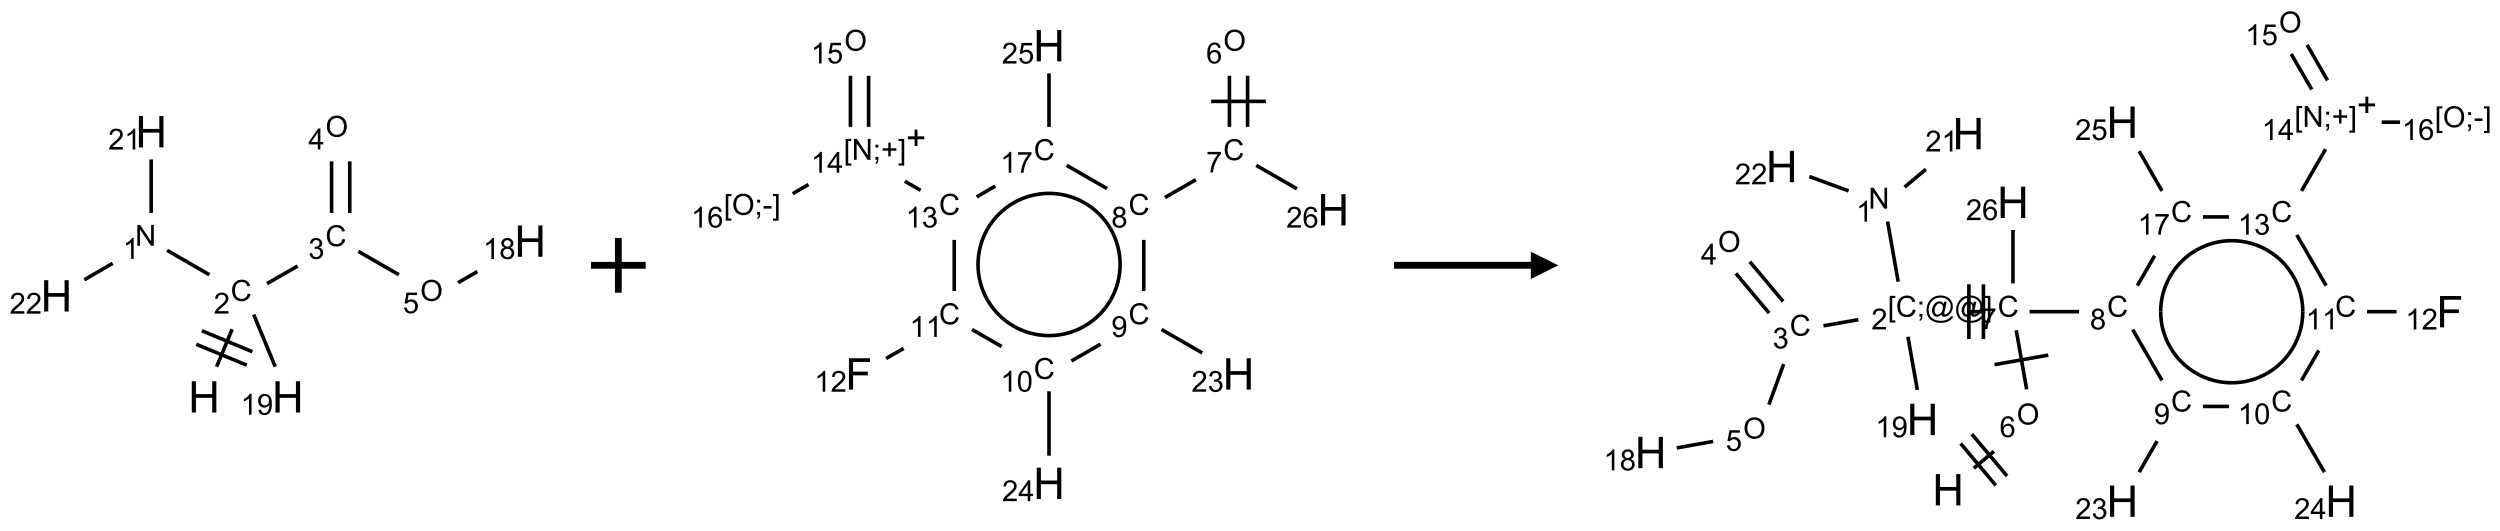 <?xml version="1.0" encoding="UTF-8"?>
<svg xmlns="http://www.w3.org/2000/svg" xmlns:xlink="http://www.w3.org/1999/xlink" width="914" height="194" viewBox="0 0 914 194">
<defs>
<g>
<g id="glyph-0-0">
<path d="M 2 0 L 2 -10 L 10 -10 L 10 0 Z M 2.25 -0.25 L 9.75 -0.25 L 9.75 -9.75 L 2.25 -9.75 Z M 2.25 -0.25 "/>
</g>
<g id="glyph-0-1">
<path d="M 1.281 0 L 1.281 -11.453 L 2.797 -11.453 L 2.797 -6.75 L 8.75 -6.75 L 8.75 -11.453 L 10.266 -11.453 L 10.266 0 L 8.75 0 L 8.75 -5.398 L 2.797 -5.398 L 2.797 0 Z M 1.281 0 "/>
</g>
<g id="glyph-0-2">
<path d="M 1.312 0 L 1.312 -11.453 L 9.039 -11.453 L 9.039 -10.102 L 2.828 -10.102 L 2.828 -6.555 L 8.203 -6.555 L 8.203 -5.203 L 2.828 -5.203 L 2.828 0 Z M 1.312 0 "/>
</g>
<g id="glyph-1-0">
<path d="M 1.332 0 L 1.332 -6.668 L 6.668 -6.668 L 6.668 0 Z M 1.5 -0.168 L 6.5 -0.168 L 6.5 -6.5 L 1.5 -6.5 Z M 1.5 -0.168 "/>
</g>
<g id="glyph-1-1">
<path d="M 6.27 -2.676 L 7.281 -2.422 C 7.07 -1.594 6.688 -0.961 6.137 -0.523 C 5.586 -0.086 4.914 0.129 4.121 0.129 C 3.297 0.129 2.629 -0.039 2.113 -0.371 C 1.598 -0.707 1.203 -1.191 0.934 -1.828 C 0.664 -2.465 0.531 -3.145 0.531 -3.875 C 0.531 -4.672 0.684 -5.363 0.988 -5.957 C 1.293 -6.547 1.723 -6.996 2.285 -7.305 C 2.844 -7.613 3.461 -7.766 4.137 -7.766 C 4.898 -7.766 5.543 -7.57 6.062 -7.184 C 6.582 -6.793 6.945 -6.246 7.152 -5.543 L 6.156 -5.309 C 5.98 -5.863 5.723 -6.266 5.387 -6.52 C 5.051 -6.773 4.625 -6.902 4.113 -6.902 C 3.527 -6.902 3.039 -6.762 2.645 -6.48 C 2.25 -6.199 1.973 -5.82 1.812 -5.348 C 1.652 -4.871 1.574 -4.383 1.574 -3.879 C 1.574 -3.23 1.668 -2.664 1.855 -2.18 C 2.047 -1.695 2.34 -1.332 2.738 -1.094 C 3.137 -0.855 3.57 -0.734 4.035 -0.734 C 4.602 -0.734 5.082 -0.898 5.473 -1.223 C 5.867 -1.551 6.133 -2.035 6.27 -2.676 Z M 6.27 -2.676 "/>
</g>
<g id="glyph-1-2">
<path d="M 5.371 -0.902 L 5.371 0 L 0.324 0 C 0.316 -0.227 0.352 -0.441 0.434 -0.652 C 0.562 -0.996 0.766 -1.332 1.051 -1.668 C 1.332 -2 1.742 -2.387 2.277 -2.824 C 3.105 -3.504 3.668 -4.043 3.957 -4.441 C 4.25 -4.84 4.395 -5.215 4.395 -5.566 C 4.395 -5.938 4.262 -6.254 3.996 -6.508 C 3.73 -6.762 3.387 -6.891 2.957 -6.891 C 2.508 -6.891 2.145 -6.754 1.875 -6.484 C 1.605 -6.215 1.469 -5.84 1.465 -5.359 L 0.5 -5.457 C 0.566 -6.176 0.812 -6.727 1.246 -7.102 C 1.676 -7.477 2.254 -7.668 2.98 -7.668 C 3.711 -7.668 4.293 -7.465 4.719 -7.059 C 5.145 -6.652 5.359 -6.148 5.359 -5.547 C 5.359 -5.242 5.297 -4.941 5.172 -4.645 C 5.047 -4.352 4.84 -4.039 4.551 -3.715 C 4.262 -3.387 3.777 -2.938 3.105 -2.371 C 2.543 -1.898 2.18 -1.578 2.02 -1.41 C 1.859 -1.242 1.73 -1.07 1.625 -0.902 Z M 5.371 -0.902 "/>
</g>
<g id="glyph-1-3">
<path d="M 0.812 0 L 0.812 -7.637 L 1.848 -7.637 L 5.859 -1.641 L 5.859 -7.637 L 6.828 -7.637 L 6.828 0 L 5.793 0 L 1.781 -6 L 1.781 0 Z M 0.812 0 "/>
</g>
<g id="glyph-1-4">
<path d="M 3.973 0 L 3.035 0 L 3.035 -5.973 C 2.809 -5.758 2.516 -5.543 2.148 -5.328 C 1.781 -5.113 1.453 -4.953 1.16 -4.844 L 1.16 -5.75 C 1.684 -5.996 2.145 -6.297 2.535 -6.645 C 2.93 -6.996 3.207 -7.336 3.371 -7.668 L 3.973 -7.668 Z M 3.973 0 "/>
</g>
<g id="glyph-1-5">
<path d="M 0.449 -2.016 L 1.387 -2.141 C 1.492 -1.609 1.676 -1.227 1.934 -0.992 C 2.191 -0.758 2.508 -0.641 2.879 -0.641 C 3.32 -0.641 3.695 -0.793 3.996 -1.098 C 4.301 -1.402 4.453 -1.781 4.453 -2.234 C 4.453 -2.664 4.312 -3.02 4.031 -3.301 C 3.75 -3.578 3.391 -3.719 2.957 -3.719 C 2.781 -3.719 2.562 -3.684 2.297 -3.613 L 2.402 -4.438 C 2.465 -4.43 2.516 -4.426 2.551 -4.426 C 2.949 -4.426 3.312 -4.531 3.629 -4.738 C 3.949 -4.949 4.109 -5.27 4.109 -5.703 C 4.109 -6.047 3.992 -6.332 3.762 -6.559 C 3.527 -6.785 3.227 -6.895 2.859 -6.895 C 2.496 -6.895 2.191 -6.781 1.949 -6.551 C 1.707 -6.324 1.547 -5.98 1.48 -5.52 L 0.543 -5.688 C 0.656 -6.316 0.918 -6.805 1.324 -7.148 C 1.73 -7.492 2.234 -7.668 2.84 -7.668 C 3.254 -7.668 3.641 -7.578 3.988 -7.398 C 4.34 -7.219 4.609 -6.977 4.793 -6.668 C 4.98 -6.359 5.074 -6.031 5.074 -5.684 C 5.074 -5.352 4.984 -5.051 4.809 -4.781 C 4.629 -4.512 4.367 -4.297 4.02 -4.137 C 4.473 -4.031 4.824 -3.816 5.074 -3.488 C 5.324 -3.16 5.449 -2.75 5.449 -2.254 C 5.449 -1.59 5.203 -1.023 4.719 -0.559 C 4.234 -0.098 3.617 0.137 2.875 0.137 C 2.203 0.137 1.648 -0.062 1.207 -0.465 C 0.762 -0.863 0.512 -1.379 0.449 -2.016 Z M 0.449 -2.016 "/>
</g>
<g id="glyph-1-6">
<path d="M 0.516 -3.719 C 0.516 -4.984 0.855 -5.977 1.535 -6.695 C 2.215 -7.414 3.094 -7.77 4.172 -7.77 C 4.875 -7.77 5.512 -7.602 6.078 -7.266 C 6.645 -6.93 7.074 -6.461 7.371 -5.855 C 7.668 -5.254 7.816 -4.57 7.816 -3.809 C 7.816 -3.035 7.66 -2.34 7.348 -1.73 C 7.035 -1.117 6.594 -0.656 6.02 -0.34 C 5.449 -0.027 4.828 0.129 4.168 0.129 C 3.449 0.129 2.805 -0.043 2.238 -0.391 C 1.672 -0.738 1.246 -1.211 0.953 -1.812 C 0.66 -2.414 0.516 -3.047 0.516 -3.719 Z M 1.559 -3.703 C 1.559 -2.781 1.805 -2.059 2.301 -1.527 C 2.793 -1 3.414 -0.734 4.16 -0.734 C 4.922 -0.734 5.547 -1 6.039 -1.535 C 6.531 -2.07 6.777 -2.828 6.777 -3.812 C 6.777 -4.434 6.672 -4.977 6.461 -5.441 C 6.25 -5.902 5.945 -6.262 5.539 -6.52 C 5.133 -6.773 4.68 -6.902 4.176 -6.902 C 3.461 -6.902 2.848 -6.656 2.332 -6.164 C 1.816 -5.672 1.559 -4.852 1.559 -3.703 Z M 1.559 -3.703 "/>
</g>
<g id="glyph-1-7">
<path d="M 3.449 0 L 3.449 -1.828 L 0.137 -1.828 L 0.137 -2.688 L 3.621 -7.637 L 4.387 -7.637 L 4.387 -2.688 L 5.418 -2.688 L 5.418 -1.828 L 4.387 -1.828 L 4.387 0 Z M 3.449 -2.688 L 3.449 -6.129 L 1.059 -2.688 Z M 3.449 -2.688 "/>
</g>
<g id="glyph-1-8">
<path d="M 0.441 -2 L 1.426 -2.082 C 1.5 -1.605 1.668 -1.242 1.934 -1.004 C 2.199 -0.762 2.52 -0.641 2.895 -0.641 C 3.348 -0.641 3.73 -0.812 4.043 -1.152 C 4.355 -1.492 4.512 -1.941 4.512 -2.504 C 4.512 -3.039 4.359 -3.461 4.059 -3.77 C 3.758 -4.078 3.367 -4.234 2.879 -4.234 C 2.578 -4.234 2.305 -4.164 2.062 -4.027 C 1.82 -3.891 1.629 -3.715 1.488 -3.496 L 0.609 -3.609 L 1.348 -7.531 L 5.145 -7.531 L 5.145 -6.637 L 2.098 -6.637 L 1.688 -4.582 C 2.145 -4.902 2.625 -5.062 3.129 -5.062 C 3.797 -5.062 4.359 -4.832 4.816 -4.371 C 5.277 -3.91 5.504 -3.312 5.504 -2.59 C 5.504 -1.898 5.305 -1.301 4.902 -0.797 C 4.41 -0.18 3.742 0.129 2.895 0.129 C 2.199 0.129 1.633 -0.062 1.195 -0.453 C 0.758 -0.844 0.504 -1.359 0.441 -2 Z M 0.441 -2 "/>
</g>
<g id="glyph-1-9">
<path d="M 1.887 -4.141 C 1.496 -4.281 1.207 -4.484 1.02 -4.75 C 0.832 -5.016 0.738 -5.328 0.738 -5.699 C 0.738 -6.254 0.938 -6.719 1.34 -7.098 C 1.738 -7.477 2.27 -7.668 2.934 -7.668 C 3.598 -7.668 4.137 -7.473 4.543 -7.086 C 4.949 -6.699 5.152 -6.227 5.152 -5.672 C 5.152 -5.316 5.059 -5.008 4.871 -4.746 C 4.688 -4.484 4.406 -4.281 4.027 -4.141 C 4.496 -3.988 4.852 -3.742 5.098 -3.402 C 5.34 -3.062 5.465 -2.656 5.465 -2.184 C 5.465 -1.531 5.234 -0.98 4.77 -0.535 C 4.309 -0.09 3.703 0.129 2.949 0.129 C 2.195 0.129 1.586 -0.094 1.125 -0.539 C 0.664 -0.984 0.434 -1.543 0.434 -2.207 C 0.434 -2.703 0.559 -3.121 0.809 -3.457 C 1.062 -3.793 1.422 -4.02 1.887 -4.141 Z M 1.699 -5.73 C 1.699 -5.367 1.812 -5.074 2.047 -4.844 C 2.281 -4.613 2.582 -4.5 2.953 -4.5 C 3.312 -4.5 3.609 -4.613 3.84 -4.84 C 4.07 -5.066 4.188 -5.348 4.188 -5.676 C 4.188 -6.02 4.07 -6.309 3.832 -6.543 C 3.594 -6.777 3.297 -6.895 2.941 -6.895 C 2.586 -6.895 2.289 -6.781 2.051 -6.551 C 1.816 -6.324 1.699 -6.047 1.699 -5.73 Z M 1.395 -2.203 C 1.395 -1.938 1.461 -1.676 1.586 -1.426 C 1.711 -1.176 1.902 -0.984 2.152 -0.848 C 2.402 -0.711 2.672 -0.641 2.957 -0.641 C 3.406 -0.641 3.777 -0.785 4.066 -1.074 C 4.359 -1.363 4.504 -1.727 4.504 -2.172 C 4.504 -2.625 4.355 -2.996 4.055 -3.293 C 3.754 -3.586 3.379 -3.734 2.926 -3.734 C 2.484 -3.734 2.121 -3.59 1.832 -3.297 C 1.543 -3.004 1.395 -2.641 1.395 -2.203 Z M 1.395 -2.203 "/>
</g>
<g id="glyph-1-10">
<path d="M 0.582 -1.766 L 1.484 -1.848 C 1.562 -1.426 1.707 -1.117 1.922 -0.926 C 2.137 -0.734 2.414 -0.641 2.75 -0.641 C 3.039 -0.641 3.289 -0.707 3.508 -0.84 C 3.727 -0.973 3.902 -1.148 4.043 -1.367 C 4.18 -1.586 4.297 -1.887 4.391 -2.262 C 4.484 -2.637 4.531 -3.016 4.531 -3.406 C 4.531 -3.449 4.531 -3.512 4.527 -3.594 C 4.34 -3.297 4.082 -3.055 3.758 -2.867 C 3.434 -2.68 3.082 -2.59 2.703 -2.59 C 2.07 -2.59 1.535 -2.816 1.098 -3.277 C 0.66 -3.734 0.441 -4.34 0.441 -5.09 C 0.441 -5.863 0.672 -6.484 1.129 -6.957 C 1.586 -7.43 2.156 -7.668 2.844 -7.668 C 3.34 -7.668 3.793 -7.531 4.207 -7.266 C 4.617 -7 4.93 -6.617 5.145 -6.121 C 5.355 -5.629 5.465 -4.91 5.465 -3.973 C 5.465 -2.996 5.359 -2.223 5.145 -1.645 C 4.934 -1.066 4.617 -0.625 4.199 -0.324 C 3.781 -0.02 3.293 0.129 2.73 0.129 C 2.133 0.129 1.645 -0.035 1.266 -0.367 C 0.887 -0.699 0.66 -1.164 0.582 -1.766 Z M 4.422 -5.137 C 4.422 -5.676 4.277 -6.102 3.992 -6.418 C 3.707 -6.734 3.359 -6.891 2.957 -6.891 C 2.543 -6.891 2.18 -6.719 1.871 -6.379 C 1.562 -6.039 1.406 -5.598 1.406 -5.059 C 1.406 -4.57 1.555 -4.176 1.848 -3.871 C 2.141 -3.566 2.5 -3.418 2.934 -3.418 C 3.367 -3.418 3.723 -3.57 4.004 -3.871 C 4.281 -4.176 4.422 -4.598 4.422 -5.137 Z M 4.422 -5.137 "/>
</g>
<g id="glyph-1-11">
<path d="M 5.309 -5.766 L 4.375 -5.691 C 4.293 -6.059 4.172 -6.328 4.02 -6.496 C 3.766 -6.762 3.453 -6.895 3.082 -6.895 C 2.785 -6.895 2.523 -6.812 2.297 -6.645 C 2 -6.43 1.77 -6.117 1.598 -5.703 C 1.43 -5.289 1.34 -4.703 1.332 -3.938 C 1.559 -4.281 1.836 -4.535 2.16 -4.703 C 2.488 -4.871 2.828 -4.953 3.188 -4.953 C 3.812 -4.953 4.344 -4.723 4.785 -4.262 C 5.223 -3.801 5.441 -3.207 5.441 -2.48 C 5.441 -2 5.34 -1.555 5.133 -1.145 C 4.926 -0.73 4.641 -0.418 4.281 -0.199 C 3.922 0.02 3.512 0.129 3.051 0.129 C 2.27 0.129 1.633 -0.156 1.141 -0.73 C 0.648 -1.305 0.402 -2.254 0.402 -3.574 C 0.402 -5.051 0.672 -6.121 1.219 -6.793 C 1.695 -7.375 2.336 -7.668 3.141 -7.668 C 3.742 -7.668 4.234 -7.5 4.617 -7.16 C 5 -6.824 5.23 -6.359 5.309 -5.766 Z M 1.48 -2.473 C 1.48 -2.152 1.547 -1.844 1.684 -1.547 C 1.82 -1.25 2.016 -1.027 2.262 -0.871 C 2.508 -0.719 2.766 -0.641 3.035 -0.641 C 3.434 -0.641 3.773 -0.801 4.059 -1.121 C 4.344 -1.441 4.484 -1.875 4.484 -2.422 C 4.484 -2.949 4.344 -3.367 4.062 -3.668 C 3.781 -3.973 3.426 -4.125 3 -4.125 C 2.578 -4.125 2.219 -3.973 1.922 -3.668 C 1.625 -3.363 1.48 -2.969 1.48 -2.473 Z M 1.48 -2.473 "/>
</g>
<g id="glyph-1-12">
<path d="M 0.504 -6.637 L 0.504 -7.535 L 5.449 -7.535 L 5.449 -6.809 C 4.961 -6.289 4.48 -5.602 4.004 -4.746 C 3.527 -3.887 3.156 -3.004 2.895 -2.098 C 2.707 -1.461 2.59 -0.762 2.535 0 L 1.574 0 C 1.582 -0.602 1.703 -1.328 1.926 -2.176 C 2.152 -3.027 2.477 -3.848 2.898 -4.637 C 3.32 -5.426 3.77 -6.094 4.246 -6.637 Z M 0.504 -6.637 "/>
</g>
<g id="glyph-1-13">
<path d="M 0.441 -3.766 C 0.441 -4.668 0.535 -5.395 0.723 -5.945 C 0.906 -6.496 1.184 -6.922 1.551 -7.219 C 1.918 -7.516 2.375 -7.668 2.934 -7.668 C 3.344 -7.668 3.703 -7.586 4.012 -7.418 C 4.32 -7.254 4.574 -7.016 4.777 -6.707 C 4.977 -6.395 5.137 -6.016 5.25 -5.57 C 5.363 -5.125 5.422 -4.523 5.422 -3.766 C 5.422 -2.871 5.328 -2.148 5.145 -1.598 C 4.961 -1.047 4.688 -0.621 4.32 -0.32 C 3.953 -0.02 3.492 0.129 2.934 0.129 C 2.195 0.129 1.617 -0.133 1.199 -0.66 C 0.695 -1.297 0.441 -2.332 0.441 -3.766 Z M 1.406 -3.766 C 1.406 -2.512 1.555 -1.68 1.848 -1.262 C 2.141 -0.848 2.5 -0.641 2.934 -0.641 C 3.363 -0.641 3.727 -0.848 4.02 -1.266 C 4.312 -1.684 4.457 -2.516 4.457 -3.766 C 4.457 -5.023 4.312 -5.859 4.02 -6.27 C 3.727 -6.684 3.359 -6.891 2.922 -6.891 C 2.492 -6.891 2.148 -6.707 1.891 -6.344 C 1.566 -5.879 1.406 -5.02 1.406 -3.766 Z M 1.406 -3.766 "/>
</g>
<g id="glyph-1-14">
<path d="M 0.723 2.121 L 0.723 -7.637 L 2.793 -7.637 L 2.793 -6.859 L 1.66 -6.859 L 1.66 1.344 L 2.793 1.344 L 2.793 2.121 Z M 0.723 2.121 "/>
</g>
<g id="glyph-1-15">
<path d="M 0.949 -4.465 L 0.949 -5.531 L 2.016 -5.531 L 2.016 -4.465 Z M 0.949 0 L 0.949 -1.066 L 2.016 -1.066 L 2.016 0 C 2.016 0.391 1.945 0.711 1.809 0.949 C 1.668 1.191 1.449 1.379 1.145 1.512 L 0.887 1.109 C 1.082 1.023 1.23 0.895 1.324 0.727 C 1.418 0.559 1.469 0.316 1.48 0 Z M 0.949 0 "/>
</g>
<g id="glyph-1-16">
<path d="M 2.672 -1.234 L 2.672 -3.328 L 0.594 -3.328 L 0.594 -4.203 L 2.672 -4.203 L 2.672 -6.281 L 3.559 -6.281 L 3.559 -4.203 L 5.637 -4.203 L 5.637 -3.328 L 3.559 -3.328 L 3.559 -1.234 Z M 2.672 -1.234 "/>
</g>
<g id="glyph-1-17">
<path d="M 2.27 2.121 L 0.203 2.121 L 0.203 1.344 L 1.332 1.344 L 1.332 -6.859 L 0.203 -6.859 L 0.203 -7.637 L 2.27 -7.637 Z M 2.27 2.121 "/>
</g>
<g id="glyph-1-18">
<path d="M 0.34 -2.293 L 0.34 -3.234 L 3.219 -3.234 L 3.219 -2.293 Z M 0.34 -2.293 "/>
</g>
<g id="glyph-1-19">
<path d="M 6.047 -0.848 C 5.82 -0.59 5.57 -0.379 5.289 -0.223 C 5.008 -0.062 4.73 0.016 4.449 0.016 C 4.141 0.016 3.84 -0.074 3.547 -0.254 C 3.254 -0.434 3.02 -0.715 2.836 -1.09 C 2.652 -1.465 2.562 -1.875 2.562 -2.324 C 2.562 -2.875 2.703 -3.43 2.988 -3.98 C 3.27 -4.535 3.621 -4.953 4.043 -5.23 C 4.461 -5.508 4.871 -5.645 5.266 -5.645 C 5.566 -5.645 5.855 -5.566 6.129 -5.41 C 6.402 -5.25 6.641 -5.012 6.84 -4.688 L 7.016 -5.496 L 7.949 -5.496 L 7.199 -2 C 7.094 -1.516 7.043 -1.246 7.043 -1.191 C 7.043 -1.098 7.078 -1.02 7.148 -0.949 C 7.219 -0.883 7.305 -0.848 7.406 -0.848 C 7.59 -0.848 7.832 -0.953 8.129 -1.168 C 8.527 -1.445 8.84 -1.816 9.07 -2.285 C 9.301 -2.75 9.418 -3.234 9.418 -3.73 C 9.418 -4.309 9.27 -4.852 8.973 -5.355 C 8.676 -5.859 8.23 -6.262 7.645 -6.562 C 7.055 -6.863 6.406 -7.016 5.691 -7.016 C 4.879 -7.016 4.137 -6.824 3.465 -6.445 C 2.793 -6.066 2.273 -5.52 1.902 -4.809 C 1.535 -4.098 1.348 -3.34 1.348 -2.527 C 1.348 -1.676 1.535 -0.941 1.902 -0.328 C 2.273 0.285 2.809 0.742 3.508 1.035 C 4.207 1.328 4.984 1.473 5.832 1.473 C 6.742 1.473 7.504 1.32 8.121 1.016 C 8.734 0.711 9.195 0.34 9.5 -0.098 L 10.441 -0.098 C 10.266 0.266 9.961 0.637 9.531 1.016 C 9.102 1.395 8.59 1.695 7.996 1.914 C 7.402 2.133 6.688 2.246 5.848 2.246 C 5.078 2.246 4.367 2.145 3.715 1.949 C 3.066 1.75 2.512 1.453 2.051 1.055 C 1.594 0.656 1.25 0.199 1.016 -0.316 C 0.723 -0.973 0.578 -1.684 0.578 -2.441 C 0.578 -3.289 0.75 -4.098 1.098 -4.863 C 1.523 -5.805 2.125 -6.527 2.902 -7.027 C 3.684 -7.527 4.629 -7.777 5.738 -7.777 C 6.602 -7.777 7.375 -7.602 8.059 -7.246 C 8.746 -6.895 9.285 -6.371 9.684 -5.672 C 10.02 -5.07 10.188 -4.418 10.188 -3.715 C 10.188 -2.707 9.832 -1.812 9.125 -1.031 C 8.492 -0.328 7.801 0.02 7.051 0.02 C 6.812 0.02 6.617 -0.016 6.473 -0.09 C 6.324 -0.16 6.215 -0.266 6.145 -0.402 C 6.102 -0.488 6.066 -0.637 6.047 -0.848 Z M 3.527 -2.262 C 3.527 -1.785 3.641 -1.414 3.863 -1.152 C 4.09 -0.887 4.348 -0.754 4.641 -0.754 C 4.836 -0.754 5.039 -0.812 5.254 -0.93 C 5.469 -1.047 5.676 -1.219 5.871 -1.449 C 6.066 -1.676 6.23 -1.969 6.355 -2.32 C 6.48 -2.672 6.543 -3.027 6.543 -3.379 C 6.543 -3.852 6.426 -4.219 6.191 -4.48 C 5.957 -4.738 5.672 -4.871 5.332 -4.871 C 5.109 -4.871 4.902 -4.812 4.707 -4.699 C 4.512 -4.586 4.32 -4.406 4.137 -4.156 C 3.953 -3.906 3.805 -3.602 3.691 -3.246 C 3.582 -2.887 3.527 -2.559 3.527 -2.262 Z M 3.527 -2.262 "/>
</g>
</g>
</defs>
<path fill="none" stroke-width="0.033" stroke-linecap="butt" stroke-linejoin="miter" stroke="rgb(0%, 0%, 0%)" stroke-opacity="1" stroke-miterlimit="10" d="M 1.464 2.148 L 1.606 1.805 " transform="matrix(40, 0, 0, 40, 20.629, 48.158)"/>
<path fill="none" stroke-width="0.033" stroke-linecap="butt" stroke-linejoin="miter" stroke="rgb(0%, 0%, 0%)" stroke-opacity="1" stroke-miterlimit="10" d="M 1.791 2.011 L 1.329 1.819 " transform="matrix(40, 0, 0, 40, 20.629, 48.158)"/>
<path fill="none" stroke-width="0.033" stroke-linecap="butt" stroke-linejoin="miter" stroke="rgb(0%, 0%, 0%)" stroke-opacity="1" stroke-miterlimit="10" d="M 1.74 2.134 L 1.278 1.943 " transform="matrix(40, 0, 0, 40, 20.629, 48.158)"/>
<path fill="none" stroke-width="0.033" stroke-linecap="butt" stroke-linejoin="miter" stroke="rgb(0%, 0%, 0%)" stroke-opacity="1" stroke-miterlimit="10" d="M 1.398 1.307 L 1.011 1.084 " transform="matrix(40, 0, 0, 40, 20.629, 48.158)"/>
<path fill="none" stroke-width="0.033" stroke-linecap="butt" stroke-linejoin="miter" stroke="rgb(0%, 0%, 0%)" stroke-opacity="1" stroke-miterlimit="10" d="M 0.866 0.742 L 0.866 0.253 " transform="matrix(40, 0, 0, 40, 20.629, 48.158)"/>
<path fill="none" stroke-width="0.033" stroke-linecap="butt" stroke-linejoin="miter" stroke="rgb(0%, 0%, 0%)" stroke-opacity="1" stroke-miterlimit="10" d="M 0.514 1.203 L 0.255 1.353 " transform="matrix(40, 0, 0, 40, 20.629, 48.158)"/>
<path fill="none" stroke-width="0.033" stroke-linecap="butt" stroke-linejoin="miter" stroke="rgb(0%, 0%, 0%)" stroke-opacity="1" stroke-miterlimit="10" d="M 1.925 1.388 L 2.204 1.228 " transform="matrix(40, 0, 0, 40, 20.629, 48.158)"/>
<path fill="none" stroke-width="0.033" stroke-linecap="butt" stroke-linejoin="miter" stroke="rgb(0%, 0%, 0%)" stroke-opacity="1" stroke-miterlimit="10" d="M 2.681 0.742 L 2.681 0.271 " transform="matrix(40, 0, 0, 40, 20.629, 48.158)"/>
<path fill="none" stroke-width="0.033" stroke-linecap="butt" stroke-linejoin="miter" stroke="rgb(0%, 0%, 0%)" stroke-opacity="1" stroke-miterlimit="10" d="M 2.515 0.742 L 2.515 0.271 " transform="matrix(40, 0, 0, 40, 20.629, 48.158)"/>
<path fill="none" stroke-width="0.033" stroke-linecap="butt" stroke-linejoin="miter" stroke="rgb(0%, 0%, 0%)" stroke-opacity="1" stroke-miterlimit="10" d="M 2.76 1.094 L 3.13 1.307 " transform="matrix(40, 0, 0, 40, 20.629, 48.158)"/>
<path fill="none" stroke-width="0.033" stroke-linecap="butt" stroke-linejoin="miter" stroke="rgb(0%, 0%, 0%)" stroke-opacity="1" stroke-miterlimit="10" d="M 3.671 1.38 L 3.848 1.278 " transform="matrix(40, 0, 0, 40, 20.629, 48.158)"/>
<path fill="none" stroke-width="0.033" stroke-linecap="butt" stroke-linejoin="miter" stroke="rgb(0%, 0%, 0%)" stroke-opacity="1" stroke-miterlimit="10" d="M 1.803 1.671 L 2 2.148 " transform="matrix(40, 0, 0, 40, 20.629, 48.158)"/>
<g fill="rgb(0%, 0%, 0%)" fill-opacity="1">
<use xlink:href="#glyph-0-1" x="68.832" y="150.84"/>
</g>
<g fill="rgb(0%, 0%, 0%)" fill-opacity="1">
<use xlink:href="#glyph-1-1" x="84.316" y="110.004"/>
</g>
<g fill="rgb(0%, 0%, 0%)" fill-opacity="1">
<use xlink:href="#glyph-1-2" x="78.145" y="114.641"/>
</g>
<g fill="rgb(0%, 0%, 0%)" fill-opacity="1">
<use xlink:href="#glyph-1-3" x="49.395" y="89.871"/>
</g>
<g fill="rgb(0%, 0%, 0%)" fill-opacity="1">
<use xlink:href="#glyph-1-4" x="44.898" y="94.641"/>
</g>
<g fill="rgb(0%, 0%, 0%)" fill-opacity="1">
<use xlink:href="#glyph-0-1" x="49.496" y="53.887"/>
</g>
<g fill="rgb(0%, 0%, 0%)" fill-opacity="1">
<use xlink:href="#glyph-1-2" x="39.539" y="54.68"/>
<use xlink:href="#glyph-1-4" x="45.471" y="54.68"/>
</g>
<g fill="rgb(0%, 0%, 0%)" fill-opacity="1">
<use xlink:href="#glyph-0-1" x="14.855" y="113.887"/>
</g>
<g fill="rgb(0%, 0%, 0%)" fill-opacity="1">
<use xlink:href="#glyph-1-2" x="3.504" y="114.68"/>
<use xlink:href="#glyph-1-2" x="9.436" y="114.68"/>
</g>
<g fill="rgb(0%, 0%, 0%)" fill-opacity="1">
<use xlink:href="#glyph-1-1" x="118.961" y="90.004"/>
</g>
<g fill="rgb(0%, 0%, 0%)" fill-opacity="1">
<use xlink:href="#glyph-1-5" x="112.707" y="94.641"/>
</g>
<g fill="rgb(0%, 0%, 0%)" fill-opacity="1">
<use xlink:href="#glyph-1-6" x="118.977" y="50.008"/>
</g>
<g fill="rgb(0%, 0%, 0%)" fill-opacity="1">
<use xlink:href="#glyph-1-7" x="112.738" y="54.609"/>
</g>
<g fill="rgb(0%, 0%, 0%)" fill-opacity="1">
<use xlink:href="#glyph-1-6" x="153.617" y="110.008"/>
</g>
<g fill="rgb(0%, 0%, 0%)" fill-opacity="1">
<use xlink:href="#glyph-1-8" x="147.289" y="114.508"/>
</g>
<g fill="rgb(0%, 0%, 0%)" fill-opacity="1">
<use xlink:href="#glyph-0-1" x="188.062" y="93.887"/>
</g>
<g fill="rgb(0%, 0%, 0%)" fill-opacity="1">
<use xlink:href="#glyph-1-4" x="176.609" y="94.68"/>
<use xlink:href="#glyph-1-9" x="182.542" y="94.68"/>
</g>
<g fill="rgb(0%, 0%, 0%)" fill-opacity="1">
<use xlink:href="#glyph-0-1" x="99.445" y="150.84"/>
</g>
<g fill="rgb(0%, 0%, 0%)" fill-opacity="1">
<use xlink:href="#glyph-1-4" x="87.996" y="151.633"/>
<use xlink:href="#glyph-1-10" x="93.928" y="151.633"/>
</g>
<path fill="none" stroke-width="0.062" stroke-linecap="butt" stroke-linejoin="miter" stroke="rgb(0%, 0%, 0%)" stroke-opacity="1" stroke-miterlimit="10" d="M -0 0 L 0.5 0 M 0.25 -0.25 L 0.25 0.25 " transform="matrix(40, 0, 0, 40, 216.059, 97)"/>
<path fill="none" stroke-width="0.033" stroke-linecap="butt" stroke-linejoin="miter" stroke="rgb(0%, 0%, 0%)" stroke-opacity="1" stroke-miterlimit="10" d="M 4.247 0.275 L 4.247 0.742 " transform="matrix(40, 0, 0, 40, 279.598, 16.701)"/>
<path fill="none" stroke-width="0.033" stroke-linecap="butt" stroke-linejoin="miter" stroke="rgb(0%, 0%, 0%)" stroke-opacity="1" stroke-miterlimit="10" d="M 4.413 0.275 L 4.413 0.742 " transform="matrix(40, 0, 0, 40, 279.598, 16.701)"/>
<path fill="none" stroke-width="0.033" stroke-linecap="butt" stroke-linejoin="miter" stroke="rgb(0%, 0%, 0%)" stroke-opacity="1" stroke-miterlimit="10" d="M 4.08 0.509 L 4.58 0.509 " transform="matrix(40, 0, 0, 40, 279.598, 16.701)"/>
<path fill="none" stroke-width="0.033" stroke-linecap="butt" stroke-linejoin="miter" stroke="rgb(0%, 0%, 0%)" stroke-opacity="1" stroke-miterlimit="10" d="M 3.94 1.225 L 3.657 1.388 " transform="matrix(40, 0, 0, 40, 279.598, 16.701)"/>
<path fill="none" stroke-width="0.033" stroke-linecap="butt" stroke-linejoin="miter" stroke="rgb(0%, 0%, 0%)" stroke-opacity="1" stroke-miterlimit="10" d="M 3.464 1.775 L 3.464 2.242 " transform="matrix(40, 0, 0, 40, 279.598, 16.701)"/>
<path fill="none" stroke-width="0.033" stroke-linecap="butt" stroke-linejoin="miter" stroke="rgb(0%, 0%, 0%)" stroke-opacity="1" stroke-miterlimit="10" d="M 3.626 2.594 L 3.998 2.808 " transform="matrix(40, 0, 0, 40, 279.598, 16.701)"/>
<path fill="none" stroke-width="0.033" stroke-linecap="butt" stroke-linejoin="miter" stroke="rgb(0%, 0%, 0%)" stroke-opacity="1" stroke-miterlimit="10" d="M 3.069 2.728 L 2.803 2.882 " transform="matrix(40, 0, 0, 40, 279.598, 16.701)"/>
<path fill="none" stroke-width="0.033" stroke-linecap="butt" stroke-linejoin="miter" stroke="rgb(0%, 0%, 0%)" stroke-opacity="1" stroke-miterlimit="10" d="M 2.598 3.159 L 2.598 3.747 " transform="matrix(40, 0, 0, 40, 279.598, 16.701)"/>
<path fill="none" stroke-width="0.033" stroke-linecap="butt" stroke-linejoin="miter" stroke="rgb(0%, 0%, 0%)" stroke-opacity="1" stroke-miterlimit="10" d="M 2.165 2.75 L 1.894 2.594 " transform="matrix(40, 0, 0, 40, 279.598, 16.701)"/>
<path fill="none" stroke-width="0.033" stroke-linecap="butt" stroke-linejoin="miter" stroke="rgb(0%, 0%, 0%)" stroke-opacity="1" stroke-miterlimit="10" d="M 1.269 2.767 L 1.109 2.859 " transform="matrix(40, 0, 0, 40, 279.598, 16.701)"/>
<path fill="none" stroke-width="0.033" stroke-linecap="butt" stroke-linejoin="miter" stroke="rgb(0%, 0%, 0%)" stroke-opacity="1" stroke-miterlimit="10" d="M 1.732 2.242 L 1.732 1.775 " transform="matrix(40, 0, 0, 40, 279.598, 16.701)"/>
<path fill="none" stroke-width="0.033" stroke-linecap="butt" stroke-linejoin="miter" stroke="rgb(0%, 0%, 0%)" stroke-opacity="1" stroke-miterlimit="10" d="M 1.424 1.322 L 1.28 1.239 " transform="matrix(40, 0, 0, 40, 279.598, 16.701)"/>
<path fill="none" stroke-width="0.033" stroke-linecap="butt" stroke-linejoin="miter" stroke="rgb(0%, 0%, 0%)" stroke-opacity="1" stroke-miterlimit="10" d="M 0.949 0.742 L 0.949 0.275 " transform="matrix(40, 0, 0, 40, 279.598, 16.701)"/>
<path fill="none" stroke-width="0.033" stroke-linecap="butt" stroke-linejoin="miter" stroke="rgb(0%, 0%, 0%)" stroke-opacity="1" stroke-miterlimit="10" d="M 0.783 0.742 L 0.783 0.275 " transform="matrix(40, 0, 0, 40, 279.598, 16.701)"/>
<path fill="none" stroke-width="0.033" stroke-linecap="butt" stroke-linejoin="miter" stroke="rgb(0%, 0%, 0%)" stroke-opacity="1" stroke-miterlimit="10" d="M 0.4 1.269 L 0.255 1.353 " transform="matrix(40, 0, 0, 40, 279.598, 16.701)"/>
<path fill="none" stroke-width="0.033" stroke-linecap="butt" stroke-linejoin="miter" stroke="rgb(0%, 0%, 0%)" stroke-opacity="1" stroke-miterlimit="10" d="M 1.937 1.382 L 2.107 1.283 " transform="matrix(40, 0, 0, 40, 279.598, 16.701)"/>
<path fill="none" stroke-width="0.033" stroke-linecap="butt" stroke-linejoin="miter" stroke="rgb(0%, 0%, 0%)" stroke-opacity="1" stroke-miterlimit="10" d="M 2.76 1.094 L 3.128 1.306 " transform="matrix(40, 0, 0, 40, 279.598, 16.701)"/>
<path fill="none" stroke-width="0.033" stroke-linecap="butt" stroke-linejoin="miter" stroke="rgb(0%, 0%, 0%)" stroke-opacity="1" stroke-miterlimit="10" d="M 2.598 0.742 L 2.598 0.253 " transform="matrix(40, 0, 0, 40, 279.598, 16.701)"/>
<path fill="none" stroke-width="0.033" stroke-linecap="butt" stroke-linejoin="miter" stroke="rgb(0%, 0%, 0%)" stroke-opacity="1" stroke-miterlimit="10" d="M 4.492 1.094 L 4.864 1.308 " transform="matrix(40, 0, 0, 40, 279.598, 16.701)"/>
<path fill="none" stroke-width="0.033" stroke-linecap="butt" stroke-linejoin="miter" stroke="rgb(0%, 0%, 0%)" stroke-opacity="1" stroke-miterlimit="10" d="M 3.161 1.675 C 3.277 1.876 3.277 2.124 3.161 2.325 " transform="matrix(40, 0, 0, 40, 279.598, 16.701)"/>
<path fill="none" stroke-width="0.033" stroke-linecap="butt" stroke-linejoin="miter" stroke="rgb(0%, 0%, 0%)" stroke-opacity="1" stroke-miterlimit="10" d="M 2.598 1.35 C 2.83 1.35 3.045 1.474 3.161 1.675 " transform="matrix(40, 0, 0, 40, 279.598, 16.701)"/>
<path fill="none" stroke-width="0.033" stroke-linecap="butt" stroke-linejoin="miter" stroke="rgb(0%, 0%, 0%)" stroke-opacity="1" stroke-miterlimit="10" d="M 2.036 1.675 C 2.152 1.474 2.366 1.35 2.598 1.35 " transform="matrix(40, 0, 0, 40, 279.598, 16.701)"/>
<path fill="none" stroke-width="0.033" stroke-linecap="butt" stroke-linejoin="miter" stroke="rgb(0%, 0%, 0%)" stroke-opacity="1" stroke-miterlimit="10" d="M 2.036 2.325 C 1.92 2.124 1.92 1.876 2.036 1.675 " transform="matrix(40, 0, 0, 40, 279.598, 16.701)"/>
<path fill="none" stroke-width="0.033" stroke-linecap="butt" stroke-linejoin="miter" stroke="rgb(0%, 0%, 0%)" stroke-opacity="1" stroke-miterlimit="10" d="M 2.598 2.65 C 2.366 2.65 2.152 2.526 2.036 2.325 " transform="matrix(40, 0, 0, 40, 279.598, 16.701)"/>
<path fill="none" stroke-width="0.033" stroke-linecap="butt" stroke-linejoin="miter" stroke="rgb(0%, 0%, 0%)" stroke-opacity="1" stroke-miterlimit="10" d="M 3.161 2.325 C 3.045 2.526 2.83 2.65 2.598 2.65 " transform="matrix(40, 0, 0, 40, 279.598, 16.701)"/>
<g fill="rgb(0%, 0%, 0%)" fill-opacity="1">
<use xlink:href="#glyph-1-6" x="447.227" y="18.551"/>
</g>
<g fill="rgb(0%, 0%, 0%)" fill-opacity="1">
<use xlink:href="#glyph-1-11" x="440.965" y="23.184"/>
</g>
<g fill="rgb(0%, 0%, 0%)" fill-opacity="1">
<use xlink:href="#glyph-1-1" x="447.211" y="58.547"/>
</g>
<g fill="rgb(0%, 0%, 0%)" fill-opacity="1">
<use xlink:href="#glyph-1-12" x="440.957" y="63.055"/>
</g>
<g fill="rgb(0%, 0%, 0%)" fill-opacity="1">
<use xlink:href="#glyph-1-1" x="412.57" y="78.547"/>
</g>
<g fill="rgb(0%, 0%, 0%)" fill-opacity="1">
<use xlink:href="#glyph-1-9" x="406.301" y="83.184"/>
</g>
<g fill="rgb(0%, 0%, 0%)" fill-opacity="1">
<use xlink:href="#glyph-1-1" x="412.57" y="118.547"/>
</g>
<g fill="rgb(0%, 0%, 0%)" fill-opacity="1">
<use xlink:href="#glyph-1-10" x="406.301" y="123.184"/>
</g>
<g fill="rgb(0%, 0%, 0%)" fill-opacity="1">
<use xlink:href="#glyph-0-1" x="447.031" y="142.43"/>
</g>
<g fill="rgb(0%, 0%, 0%)" fill-opacity="1">
<use xlink:href="#glyph-1-2" x="435.598" y="143.223"/>
<use xlink:href="#glyph-1-5" x="441.53" y="143.223"/>
</g>
<g fill="rgb(0%, 0%, 0%)" fill-opacity="1">
<use xlink:href="#glyph-1-1" x="377.93" y="138.547"/>
</g>
<g fill="rgb(0%, 0%, 0%)" fill-opacity="1">
<use xlink:href="#glyph-1-4" x="365.77" y="143.184"/>
<use xlink:href="#glyph-1-13" x="371.702" y="143.184"/>
</g>
<g fill="rgb(0%, 0%, 0%)" fill-opacity="1">
<use xlink:href="#glyph-0-1" x="377.75" y="182.43"/>
</g>
<g fill="rgb(0%, 0%, 0%)" fill-opacity="1">
<use xlink:href="#glyph-1-2" x="366.348" y="183.223"/>
<use xlink:href="#glyph-1-7" x="372.28" y="183.223"/>
</g>
<g fill="rgb(0%, 0%, 0%)" fill-opacity="1">
<use xlink:href="#glyph-1-1" x="343.285" y="118.547"/>
</g>
<g fill="rgb(0%, 0%, 0%)" fill-opacity="1">
<use xlink:href="#glyph-1-4" x="332.574" y="123.184"/>
<use xlink:href="#glyph-1-4" x="338.507" y="123.184"/>
</g>
<g fill="rgb(0%, 0%, 0%)" fill-opacity="1">
<use xlink:href="#glyph-0-2" x="309.062" y="142.43"/>
</g>
<g fill="rgb(0%, 0%, 0%)" fill-opacity="1">
<use xlink:href="#glyph-1-4" x="297.738" y="143.223"/>
<use xlink:href="#glyph-1-2" x="303.671" y="143.223"/>
</g>
<g fill="rgb(0%, 0%, 0%)" fill-opacity="1">
<use xlink:href="#glyph-1-1" x="343.285" y="78.547"/>
</g>
<g fill="rgb(0%, 0%, 0%)" fill-opacity="1">
<use xlink:href="#glyph-1-4" x="331.102" y="83.184"/>
<use xlink:href="#glyph-1-5" x="337.034" y="83.184"/>
</g>
<g fill="rgb(0%, 0%, 0%)" fill-opacity="1">
<use xlink:href="#glyph-1-14" x="308.449" y="58.414"/>
<use xlink:href="#glyph-1-3" x="311.413" y="58.414"/>
<use xlink:href="#glyph-1-15" x="319.116" y="58.414"/>
<use xlink:href="#glyph-1-16" x="322.079" y="58.414"/>
<use xlink:href="#glyph-1-17" x="328.309" y="58.414"/>
</g>
<g fill="rgb(0%, 0%, 0%)" fill-opacity="1">
<use xlink:href="#glyph-1-4" x="296.492" y="63.184"/>
<use xlink:href="#glyph-1-7" x="302.424" y="63.184"/>
</g>
<path fill-rule="nonzero" fill="rgb(0%, 0%, 0%)" fill-opacity="1" d="M 331.914 49.844 L 334.379 49.844 L 334.379 47.379 L 335.445 47.379 L 335.445 49.844 L 337.91 49.844 L 337.91 50.91 L 335.445 50.91 L 335.445 53.375 L 334.379 53.375 L 334.379 50.91 L 331.914 50.91 "/>
<g fill="rgb(0%, 0%, 0%)" fill-opacity="1">
<use xlink:href="#glyph-1-6" x="308.66" y="18.551"/>
</g>
<g fill="rgb(0%, 0%, 0%)" fill-opacity="1">
<use xlink:href="#glyph-1-4" x="296.402" y="23.184"/>
<use xlink:href="#glyph-1-8" x="302.335" y="23.184"/>
</g>
<g fill="rgb(0%, 0%, 0%)" fill-opacity="1">
<use xlink:href="#glyph-1-14" x="264.613" y="78.551"/>
<use xlink:href="#glyph-1-6" x="267.577" y="78.551"/>
<use xlink:href="#glyph-1-15" x="275.874" y="78.551"/>
<use xlink:href="#glyph-1-18" x="278.837" y="78.551"/>
<use xlink:href="#glyph-1-17" x="282.389" y="78.551"/>
</g>
<g fill="rgb(0%, 0%, 0%)" fill-opacity="1">
<use xlink:href="#glyph-1-4" x="252.629" y="83.184"/>
<use xlink:href="#glyph-1-11" x="258.561" y="83.184"/>
</g>
<g fill="rgb(0%, 0%, 0%)" fill-opacity="1">
<use xlink:href="#glyph-1-1" x="377.93" y="58.547"/>
</g>
<g fill="rgb(0%, 0%, 0%)" fill-opacity="1">
<use xlink:href="#glyph-1-4" x="365.742" y="63.184"/>
<use xlink:href="#glyph-1-12" x="371.674" y="63.184"/>
</g>
<g fill="rgb(0%, 0%, 0%)" fill-opacity="1">
<use xlink:href="#glyph-0-1" x="377.75" y="22.43"/>
</g>
<g fill="rgb(0%, 0%, 0%)" fill-opacity="1">
<use xlink:href="#glyph-1-2" x="366.258" y="23.223"/>
<use xlink:href="#glyph-1-8" x="372.19" y="23.223"/>
</g>
<g fill="rgb(0%, 0%, 0%)" fill-opacity="1">
<use xlink:href="#glyph-0-1" x="481.672" y="82.43"/>
</g>
<g fill="rgb(0%, 0%, 0%)" fill-opacity="1">
<use xlink:href="#glyph-1-2" x="470.246" y="83.223"/>
<use xlink:href="#glyph-1-11" x="476.178" y="83.223"/>
</g>
<path fill-rule="nonzero" fill="rgb(0%, 0%, 0%)" fill-opacity="1" d="M 509.668 98.25 L 559.668 98.25 L 559.668 102 L 569.668 97 L 559.668 92 L 559.668 95.75 L 509.668 95.75 "/>
<path fill="none" stroke-width="0.033" stroke-linecap="butt" stroke-linejoin="miter" stroke="rgb(0%, 0%, 0%)" stroke-opacity="1" stroke-miterlimit="10" d="M 2.954 4.029 L 3.138 3.874 " transform="matrix(40, 0, 0, 40, 603.461, 10.029)"/>
<path fill="none" stroke-width="0.033" stroke-linecap="butt" stroke-linejoin="miter" stroke="rgb(0%, 0%, 0%)" stroke-opacity="1" stroke-miterlimit="10" d="M 3.258 4.1 L 2.936 3.717 " transform="matrix(40, 0, 0, 40, 603.461, 10.029)"/>
<path fill="none" stroke-width="0.033" stroke-linecap="butt" stroke-linejoin="miter" stroke="rgb(0%, 0%, 0%)" stroke-opacity="1" stroke-miterlimit="10" d="M 3.155 4.186 L 2.834 3.803 " transform="matrix(40, 0, 0, 40, 603.461, 10.029)"/>
<path fill="none" stroke-width="0.033" stroke-linecap="butt" stroke-linejoin="miter" stroke="rgb(0%, 0%, 0%)" stroke-opacity="1" stroke-miterlimit="10" d="M 3.437 3.308 L 3.342 2.768 " transform="matrix(40, 0, 0, 40, 603.461, 10.029)"/>
<path fill="none" stroke-width="0.033" stroke-linecap="butt" stroke-linejoin="miter" stroke="rgb(0%, 0%, 0%)" stroke-opacity="1" stroke-miterlimit="10" d="M 3.635 2.995 L 3.143 3.082 " transform="matrix(40, 0, 0, 40, 603.461, 10.029)"/>
<path fill="none" stroke-width="0.033" stroke-linecap="butt" stroke-linejoin="miter" stroke="rgb(0%, 0%, 0%)" stroke-opacity="1" stroke-miterlimit="10" d="M 3.059 2.598 L 2.892 2.598 " transform="matrix(40, 0, 0, 40, 603.461, 10.029)"/>
<path fill="none" stroke-width="0.033" stroke-linecap="butt" stroke-linejoin="miter" stroke="rgb(0%, 0%, 0%)" stroke-opacity="1" stroke-miterlimit="10" d="M 2.909 2.348 L 2.909 2.848 " transform="matrix(40, 0, 0, 40, 603.461, 10.029)"/>
<path fill="none" stroke-width="0.033" stroke-linecap="butt" stroke-linejoin="miter" stroke="rgb(0%, 0%, 0%)" stroke-opacity="1" stroke-miterlimit="10" d="M 3.042 2.348 L 3.042 2.848 " transform="matrix(40, 0, 0, 40, 603.461, 10.029)"/>
<path fill="none" stroke-width="0.033" stroke-linecap="butt" stroke-linejoin="miter" stroke="rgb(0%, 0%, 0%)" stroke-opacity="1" stroke-miterlimit="10" d="M 2.263 2.324 L 2.166 1.774 " transform="matrix(40, 0, 0, 40, 603.461, 10.029)"/>
<path fill="none" stroke-width="0.033" stroke-linecap="butt" stroke-linejoin="miter" stroke="rgb(0%, 0%, 0%)" stroke-opacity="1" stroke-miterlimit="10" d="M 2.321 1.46 L 2.516 1.296 " transform="matrix(40, 0, 0, 40, 603.461, 10.029)"/>
<path fill="none" stroke-width="0.033" stroke-linecap="butt" stroke-linejoin="miter" stroke="rgb(0%, 0%, 0%)" stroke-opacity="1" stroke-miterlimit="10" d="M 1.81 1.494 L 1.451 1.363 " transform="matrix(40, 0, 0, 40, 603.461, 10.029)"/>
<path fill="none" stroke-width="0.033" stroke-linecap="butt" stroke-linejoin="miter" stroke="rgb(0%, 0%, 0%)" stroke-opacity="1" stroke-miterlimit="10" d="M 1.899 2.671 L 1.58 2.727 " transform="matrix(40, 0, 0, 40, 603.461, 10.029)"/>
<path fill="none" stroke-width="0.033" stroke-linecap="butt" stroke-linejoin="miter" stroke="rgb(0%, 0%, 0%)" stroke-opacity="1" stroke-miterlimit="10" d="M 1.211 2.504 L 0.907 2.141 " transform="matrix(40, 0, 0, 40, 603.461, 10.029)"/>
<path fill="none" stroke-width="0.033" stroke-linecap="butt" stroke-linejoin="miter" stroke="rgb(0%, 0%, 0%)" stroke-opacity="1" stroke-miterlimit="10" d="M 1.083 2.611 L 0.779 2.248 " transform="matrix(40, 0, 0, 40, 603.461, 10.029)"/>
<path fill="none" stroke-width="0.033" stroke-linecap="butt" stroke-linejoin="miter" stroke="rgb(0%, 0%, 0%)" stroke-opacity="1" stroke-miterlimit="10" d="M 1.216 3.077 L 1.081 3.448 " transform="matrix(40, 0, 0, 40, 603.461, 10.029)"/>
<path fill="none" stroke-width="0.033" stroke-linecap="butt" stroke-linejoin="miter" stroke="rgb(0%, 0%, 0%)" stroke-opacity="1" stroke-miterlimit="10" d="M 0.572 3.784 L 0.239 3.843 " transform="matrix(40, 0, 0, 40, 603.461, 10.029)"/>
<path fill="none" stroke-width="0.033" stroke-linecap="butt" stroke-linejoin="miter" stroke="rgb(0%, 0%, 0%)" stroke-opacity="1" stroke-miterlimit="10" d="M 2.352 2.827 L 2.438 3.313 " transform="matrix(40, 0, 0, 40, 603.461, 10.029)"/>
<path fill="none" stroke-width="0.033" stroke-linecap="butt" stroke-linejoin="miter" stroke="rgb(0%, 0%, 0%)" stroke-opacity="1" stroke-miterlimit="10" d="M 3.464 2.598 L 3.916 2.598 " transform="matrix(40, 0, 0, 40, 603.461, 10.029)"/>
<path fill="none" stroke-width="0.033" stroke-linecap="butt" stroke-linejoin="miter" stroke="rgb(0%, 0%, 0%)" stroke-opacity="1" stroke-miterlimit="10" d="M 4.406 2.762 L 4.674 3.226 " transform="matrix(40, 0, 0, 40, 603.461, 10.029)"/>
<path fill="none" stroke-width="0.033" stroke-linecap="butt" stroke-linejoin="miter" stroke="rgb(0%, 0%, 0%)" stroke-opacity="1" stroke-miterlimit="10" d="M 4.629 3.781 L 4.465 4.065 " transform="matrix(40, 0, 0, 40, 603.461, 10.029)"/>
<path fill="none" stroke-width="0.033" stroke-linecap="butt" stroke-linejoin="miter" stroke="rgb(0%, 0%, 0%)" stroke-opacity="1" stroke-miterlimit="10" d="M 5.048 3.464 L 5.287 3.464 " transform="matrix(40, 0, 0, 40, 603.461, 10.029)"/>
<path fill="none" stroke-width="0.033" stroke-linecap="butt" stroke-linejoin="miter" stroke="rgb(0%, 0%, 0%)" stroke-opacity="1" stroke-miterlimit="10" d="M 5.906 3.628 L 6.159 4.065 " transform="matrix(40, 0, 0, 40, 603.461, 10.029)"/>
<path fill="none" stroke-width="0.033" stroke-linecap="butt" stroke-linejoin="miter" stroke="rgb(0%, 0%, 0%)" stroke-opacity="1" stroke-miterlimit="10" d="M 5.949 3.226 L 6.107 2.953 " transform="matrix(40, 0, 0, 40, 603.461, 10.029)"/>
<path fill="none" stroke-width="0.033" stroke-linecap="butt" stroke-linejoin="miter" stroke="rgb(0%, 0%, 0%)" stroke-opacity="1" stroke-miterlimit="10" d="M 6.548 2.598 L 6.818 2.598 " transform="matrix(40, 0, 0, 40, 603.461, 10.029)"/>
<path fill="none" stroke-width="0.033" stroke-linecap="butt" stroke-linejoin="miter" stroke="rgb(0%, 0%, 0%)" stroke-opacity="1" stroke-miterlimit="10" d="M 6.174 2.36 L 5.906 1.896 " transform="matrix(40, 0, 0, 40, 603.461, 10.029)"/>
<path fill="none" stroke-width="0.033" stroke-linecap="butt" stroke-linejoin="miter" stroke="rgb(0%, 0%, 0%)" stroke-opacity="1" stroke-miterlimit="10" d="M 5.949 1.494 L 6.169 1.113 " transform="matrix(40, 0, 0, 40, 603.461, 10.029)"/>
<path fill="none" stroke-width="0.033" stroke-linecap="butt" stroke-linejoin="miter" stroke="rgb(0%, 0%, 0%)" stroke-opacity="1" stroke-miterlimit="10" d="M 6.187 0.484 L 6 0.159 " transform="matrix(40, 0, 0, 40, 603.461, 10.029)"/>
<path fill="none" stroke-width="0.033" stroke-linecap="butt" stroke-linejoin="miter" stroke="rgb(0%, 0%, 0%)" stroke-opacity="1" stroke-miterlimit="10" d="M 6.043 0.567 L 5.855 0.243 " transform="matrix(40, 0, 0, 40, 603.461, 10.029)"/>
<path fill="none" stroke-width="0.033" stroke-linecap="butt" stroke-linejoin="miter" stroke="rgb(0%, 0%, 0%)" stroke-opacity="1" stroke-miterlimit="10" d="M 6.682 0.866 L 6.849 0.866 " transform="matrix(40, 0, 0, 40, 603.461, 10.029)"/>
<path fill="none" stroke-width="0.033" stroke-linecap="butt" stroke-linejoin="miter" stroke="rgb(0%, 0%, 0%)" stroke-opacity="1" stroke-miterlimit="10" d="M 5.286 1.732 L 5.048 1.732 " transform="matrix(40, 0, 0, 40, 603.461, 10.029)"/>
<path fill="none" stroke-width="0.033" stroke-linecap="butt" stroke-linejoin="miter" stroke="rgb(0%, 0%, 0%)" stroke-opacity="1" stroke-miterlimit="10" d="M 4.607 2.087 L 4.449 2.36 " transform="matrix(40, 0, 0, 40, 603.461, 10.029)"/>
<path fill="none" stroke-width="0.033" stroke-linecap="butt" stroke-linejoin="miter" stroke="rgb(0%, 0%, 0%)" stroke-opacity="1" stroke-miterlimit="10" d="M 4.674 1.494 L 4.465 1.131 " transform="matrix(40, 0, 0, 40, 603.461, 10.029)"/>
<path fill="none" stroke-width="0.033" stroke-linecap="butt" stroke-linejoin="miter" stroke="rgb(0%, 0%, 0%)" stroke-opacity="1" stroke-miterlimit="10" d="M 3.312 2.34 L 3.312 1.851 " transform="matrix(40, 0, 0, 40, 603.461, 10.029)"/>
<path fill="none" stroke-width="0.033" stroke-linecap="butt" stroke-linejoin="miter" stroke="rgb(0%, 0%, 0%)" stroke-opacity="1" stroke-miterlimit="10" d="M 4.987 3.161 C 4.786 3.045 4.662 2.83 4.662 2.598 " transform="matrix(40, 0, 0, 40, 603.461, 10.029)"/>
<path fill="none" stroke-width="0.033" stroke-linecap="butt" stroke-linejoin="miter" stroke="rgb(0%, 0%, 0%)" stroke-opacity="1" stroke-miterlimit="10" d="M 5.636 3.161 C 5.435 3.277 5.188 3.277 4.987 3.161 " transform="matrix(40, 0, 0, 40, 603.461, 10.029)"/>
<path fill="none" stroke-width="0.033" stroke-linecap="butt" stroke-linejoin="miter" stroke="rgb(0%, 0%, 0%)" stroke-opacity="1" stroke-miterlimit="10" d="M 5.961 2.598 C 5.961 2.83 5.837 3.045 5.636 3.161 " transform="matrix(40, 0, 0, 40, 603.461, 10.029)"/>
<path fill="none" stroke-width="0.033" stroke-linecap="butt" stroke-linejoin="miter" stroke="rgb(0%, 0%, 0%)" stroke-opacity="1" stroke-miterlimit="10" d="M 5.636 2.036 C 5.837 2.152 5.961 2.366 5.961 2.598 " transform="matrix(40, 0, 0, 40, 603.461, 10.029)"/>
<path fill="none" stroke-width="0.033" stroke-linecap="butt" stroke-linejoin="miter" stroke="rgb(0%, 0%, 0%)" stroke-opacity="1" stroke-miterlimit="10" d="M 4.987 2.036 C 5.188 1.92 5.435 1.92 5.636 2.036 " transform="matrix(40, 0, 0, 40, 603.461, 10.029)"/>
<path fill="none" stroke-width="0.033" stroke-linecap="butt" stroke-linejoin="miter" stroke="rgb(0%, 0%, 0%)" stroke-opacity="1" stroke-miterlimit="10" d="M 4.662 2.598 C 4.662 2.366 4.786 2.152 4.987 2.036 " transform="matrix(40, 0, 0, 40, 603.461, 10.029)"/>
<g fill="rgb(0%, 0%, 0%)" fill-opacity="1">
<use xlink:href="#glyph-0-1" x="706.457" y="184.785"/>
</g>
<g fill="rgb(0%, 0%, 0%)" fill-opacity="1">
<use xlink:href="#glyph-1-6" x="737.297" y="155.195"/>
</g>
<g fill="rgb(0%, 0%, 0%)" fill-opacity="1">
<use xlink:href="#glyph-1-11" x="731.035" y="159.824"/>
</g>
<g fill="rgb(0%, 0%, 0%)" fill-opacity="1">
<use xlink:href="#glyph-1-1" x="730.332" y="115.797"/>
</g>
<g fill="rgb(0%, 0%, 0%)" fill-opacity="1">
<use xlink:href="#glyph-1-12" x="724.082" y="120.305"/>
</g>
<g fill="rgb(0%, 0%, 0%)" fill-opacity="1">
<use xlink:href="#glyph-1-14" x="690.137" y="115.805"/>
<use xlink:href="#glyph-1-1" x="693.1" y="115.805"/>
<use xlink:href="#glyph-1-15" x="700.803" y="115.805"/>
<use xlink:href="#glyph-1-19" x="703.767" y="115.805"/>
<use xlink:href="#glyph-1-19" x="714.595" y="115.805"/>
<use xlink:href="#glyph-1-17" x="725.423" y="115.805"/>
</g>
<g fill="rgb(0%, 0%, 0%)" fill-opacity="1">
<use xlink:href="#glyph-1-2" x="684.16" y="120.434"/>
</g>
<g fill="rgb(0%, 0%, 0%)" fill-opacity="1">
<use xlink:href="#glyph-1-3" x="683.105" y="76.273"/>
</g>
<g fill="rgb(0%, 0%, 0%)" fill-opacity="1">
<use xlink:href="#glyph-1-4" x="678.609" y="81.039"/>
</g>
<g fill="rgb(0%, 0%, 0%)" fill-opacity="1">
<use xlink:href="#glyph-0-1" x="713.852" y="54.574"/>
</g>
<g fill="rgb(0%, 0%, 0%)" fill-opacity="1">
<use xlink:href="#glyph-1-2" x="703.891" y="55.367"/>
<use xlink:href="#glyph-1-4" x="709.823" y="55.367"/>
</g>
<g fill="rgb(0%, 0%, 0%)" fill-opacity="1">
<use xlink:href="#glyph-0-1" x="645.621" y="66.605"/>
</g>
<g fill="rgb(0%, 0%, 0%)" fill-opacity="1">
<use xlink:href="#glyph-1-2" x="634.266" y="67.398"/>
<use xlink:href="#glyph-1-2" x="640.198" y="67.398"/>
</g>
<g fill="rgb(0%, 0%, 0%)" fill-opacity="1">
<use xlink:href="#glyph-1-1" x="654.316" y="122.742"/>
</g>
<g fill="rgb(0%, 0%, 0%)" fill-opacity="1">
<use xlink:href="#glyph-1-5" x="648.066" y="127.379"/>
</g>
<g fill="rgb(0%, 0%, 0%)" fill-opacity="1">
<use xlink:href="#glyph-1-6" x="628.07" y="92.105"/>
</g>
<g fill="rgb(0%, 0%, 0%)" fill-opacity="1">
<use xlink:href="#glyph-1-7" x="621.832" y="96.707"/>
</g>
<g fill="rgb(0%, 0%, 0%)" fill-opacity="1">
<use xlink:href="#glyph-1-6" x="637.277" y="160.336"/>
</g>
<g fill="rgb(0%, 0%, 0%)" fill-opacity="1">
<use xlink:href="#glyph-1-8" x="630.949" y="164.832"/>
</g>
<g fill="rgb(0%, 0%, 0%)" fill-opacity="1">
<use xlink:href="#glyph-0-1" x="597.688" y="171.16"/>
</g>
<g fill="rgb(0%, 0%, 0%)" fill-opacity="1">
<use xlink:href="#glyph-1-4" x="586.238" y="171.953"/>
<use xlink:href="#glyph-1-9" x="592.171" y="171.953"/>
</g>
<g fill="rgb(0%, 0%, 0%)" fill-opacity="1">
<use xlink:href="#glyph-0-1" x="697.102" y="159.074"/>
</g>
<g fill="rgb(0%, 0%, 0%)" fill-opacity="1">
<use xlink:href="#glyph-1-4" x="685.648" y="159.863"/>
<use xlink:href="#glyph-1-10" x="691.581" y="159.863"/>
</g>
<g fill="rgb(0%, 0%, 0%)" fill-opacity="1">
<use xlink:href="#glyph-1-1" x="770.332" y="115.797"/>
</g>
<g fill="rgb(0%, 0%, 0%)" fill-opacity="1">
<use xlink:href="#glyph-1-9" x="764.066" y="120.434"/>
</g>
<g fill="rgb(0%, 0%, 0%)" fill-opacity="1">
<use xlink:href="#glyph-1-1" x="793.707" y="150.438"/>
</g>
<g fill="rgb(0%, 0%, 0%)" fill-opacity="1">
<use xlink:href="#glyph-1-10" x="787.441" y="155.074"/>
</g>
<g fill="rgb(0%, 0%, 0%)" fill-opacity="1">
<use xlink:href="#glyph-0-1" x="770.152" y="188.961"/>
</g>
<g fill="rgb(0%, 0%, 0%)" fill-opacity="1">
<use xlink:href="#glyph-1-2" x="758.723" y="189.754"/>
<use xlink:href="#glyph-1-5" x="764.655" y="189.754"/>
</g>
<g fill="rgb(0%, 0%, 0%)" fill-opacity="1">
<use xlink:href="#glyph-1-1" x="830.332" y="150.438"/>
</g>
<g fill="rgb(0%, 0%, 0%)" fill-opacity="1">
<use xlink:href="#glyph-1-4" x="818.176" y="155.074"/>
<use xlink:href="#glyph-1-13" x="824.108" y="155.074"/>
</g>
<g fill="rgb(0%, 0%, 0%)" fill-opacity="1">
<use xlink:href="#glyph-0-1" x="850.152" y="188.961"/>
</g>
<g fill="rgb(0%, 0%, 0%)" fill-opacity="1">
<use xlink:href="#glyph-1-2" x="838.754" y="189.754"/>
<use xlink:href="#glyph-1-7" x="844.686" y="189.754"/>
</g>
<g fill="rgb(0%, 0%, 0%)" fill-opacity="1">
<use xlink:href="#glyph-1-1" x="853.707" y="115.797"/>
</g>
<g fill="rgb(0%, 0%, 0%)" fill-opacity="1">
<use xlink:href="#glyph-1-4" x="842.996" y="120.434"/>
<use xlink:href="#glyph-1-4" x="848.928" y="120.434"/>
</g>
<g fill="rgb(0%, 0%, 0%)" fill-opacity="1">
<use xlink:href="#glyph-0-2" x="890.75" y="119.68"/>
</g>
<g fill="rgb(0%, 0%, 0%)" fill-opacity="1">
<use xlink:href="#glyph-1-4" x="879.426" y="120.473"/>
<use xlink:href="#glyph-1-2" x="885.358" y="120.473"/>
</g>
<g fill="rgb(0%, 0%, 0%)" fill-opacity="1">
<use xlink:href="#glyph-1-1" x="830.332" y="81.156"/>
</g>
<g fill="rgb(0%, 0%, 0%)" fill-opacity="1">
<use xlink:href="#glyph-1-4" x="818.148" y="85.793"/>
<use xlink:href="#glyph-1-5" x="824.081" y="85.793"/>
</g>
<g fill="rgb(0%, 0%, 0%)" fill-opacity="1">
<use xlink:href="#glyph-1-14" x="838.855" y="46.383"/>
<use xlink:href="#glyph-1-3" x="841.819" y="46.383"/>
<use xlink:href="#glyph-1-15" x="849.522" y="46.383"/>
<use xlink:href="#glyph-1-16" x="852.486" y="46.383"/>
<use xlink:href="#glyph-1-17" x="858.715" y="46.383"/>
</g>
<g fill="rgb(0%, 0%, 0%)" fill-opacity="1">
<use xlink:href="#glyph-1-4" x="826.898" y="51.152"/>
<use xlink:href="#glyph-1-7" x="832.831" y="51.152"/>
</g>
<path fill-rule="nonzero" fill="rgb(0%, 0%, 0%)" fill-opacity="1" d="M 862.32 37.812 L 864.785 37.812 L 864.785 35.348 L 865.852 35.348 L 865.852 37.812 L 868.316 37.812 L 868.316 38.879 L 865.852 38.879 L 865.852 41.344 L 864.785 41.344 L 864.785 38.879 L 862.32 38.879 "/>
<g fill="rgb(0%, 0%, 0%)" fill-opacity="1">
<use xlink:href="#glyph-1-6" x="833.172" y="11.879"/>
</g>
<g fill="rgb(0%, 0%, 0%)" fill-opacity="1">
<use xlink:href="#glyph-1-4" x="820.914" y="16.512"/>
<use xlink:href="#glyph-1-8" x="826.846" y="16.512"/>
</g>
<g fill="rgb(0%, 0%, 0%)" fill-opacity="1">
<use xlink:href="#glyph-1-14" x="890.137" y="46.52"/>
<use xlink:href="#glyph-1-6" x="893.1" y="46.52"/>
<use xlink:href="#glyph-1-15" x="901.397" y="46.52"/>
<use xlink:href="#glyph-1-18" x="904.361" y="46.52"/>
<use xlink:href="#glyph-1-17" x="907.913" y="46.52"/>
</g>
<g fill="rgb(0%, 0%, 0%)" fill-opacity="1">
<use xlink:href="#glyph-1-4" x="878.152" y="51.152"/>
<use xlink:href="#glyph-1-11" x="884.085" y="51.152"/>
</g>
<g fill="rgb(0%, 0%, 0%)" fill-opacity="1">
<use xlink:href="#glyph-1-1" x="793.707" y="81.156"/>
</g>
<g fill="rgb(0%, 0%, 0%)" fill-opacity="1">
<use xlink:href="#glyph-1-4" x="781.523" y="85.793"/>
<use xlink:href="#glyph-1-12" x="787.456" y="85.793"/>
</g>
<g fill="rgb(0%, 0%, 0%)" fill-opacity="1">
<use xlink:href="#glyph-0-1" x="770.152" y="50.398"/>
</g>
<g fill="rgb(0%, 0%, 0%)" fill-opacity="1">
<use xlink:href="#glyph-1-2" x="758.664" y="51.191"/>
<use xlink:href="#glyph-1-8" x="764.596" y="51.191"/>
</g>
<g fill="rgb(0%, 0%, 0%)" fill-opacity="1">
<use xlink:href="#glyph-0-1" x="730.152" y="79.68"/>
</g>
<g fill="rgb(0%, 0%, 0%)" fill-opacity="1">
<use xlink:href="#glyph-1-2" x="718.727" y="80.473"/>
<use xlink:href="#glyph-1-11" x="724.659" y="80.473"/>
</g>
</svg>
